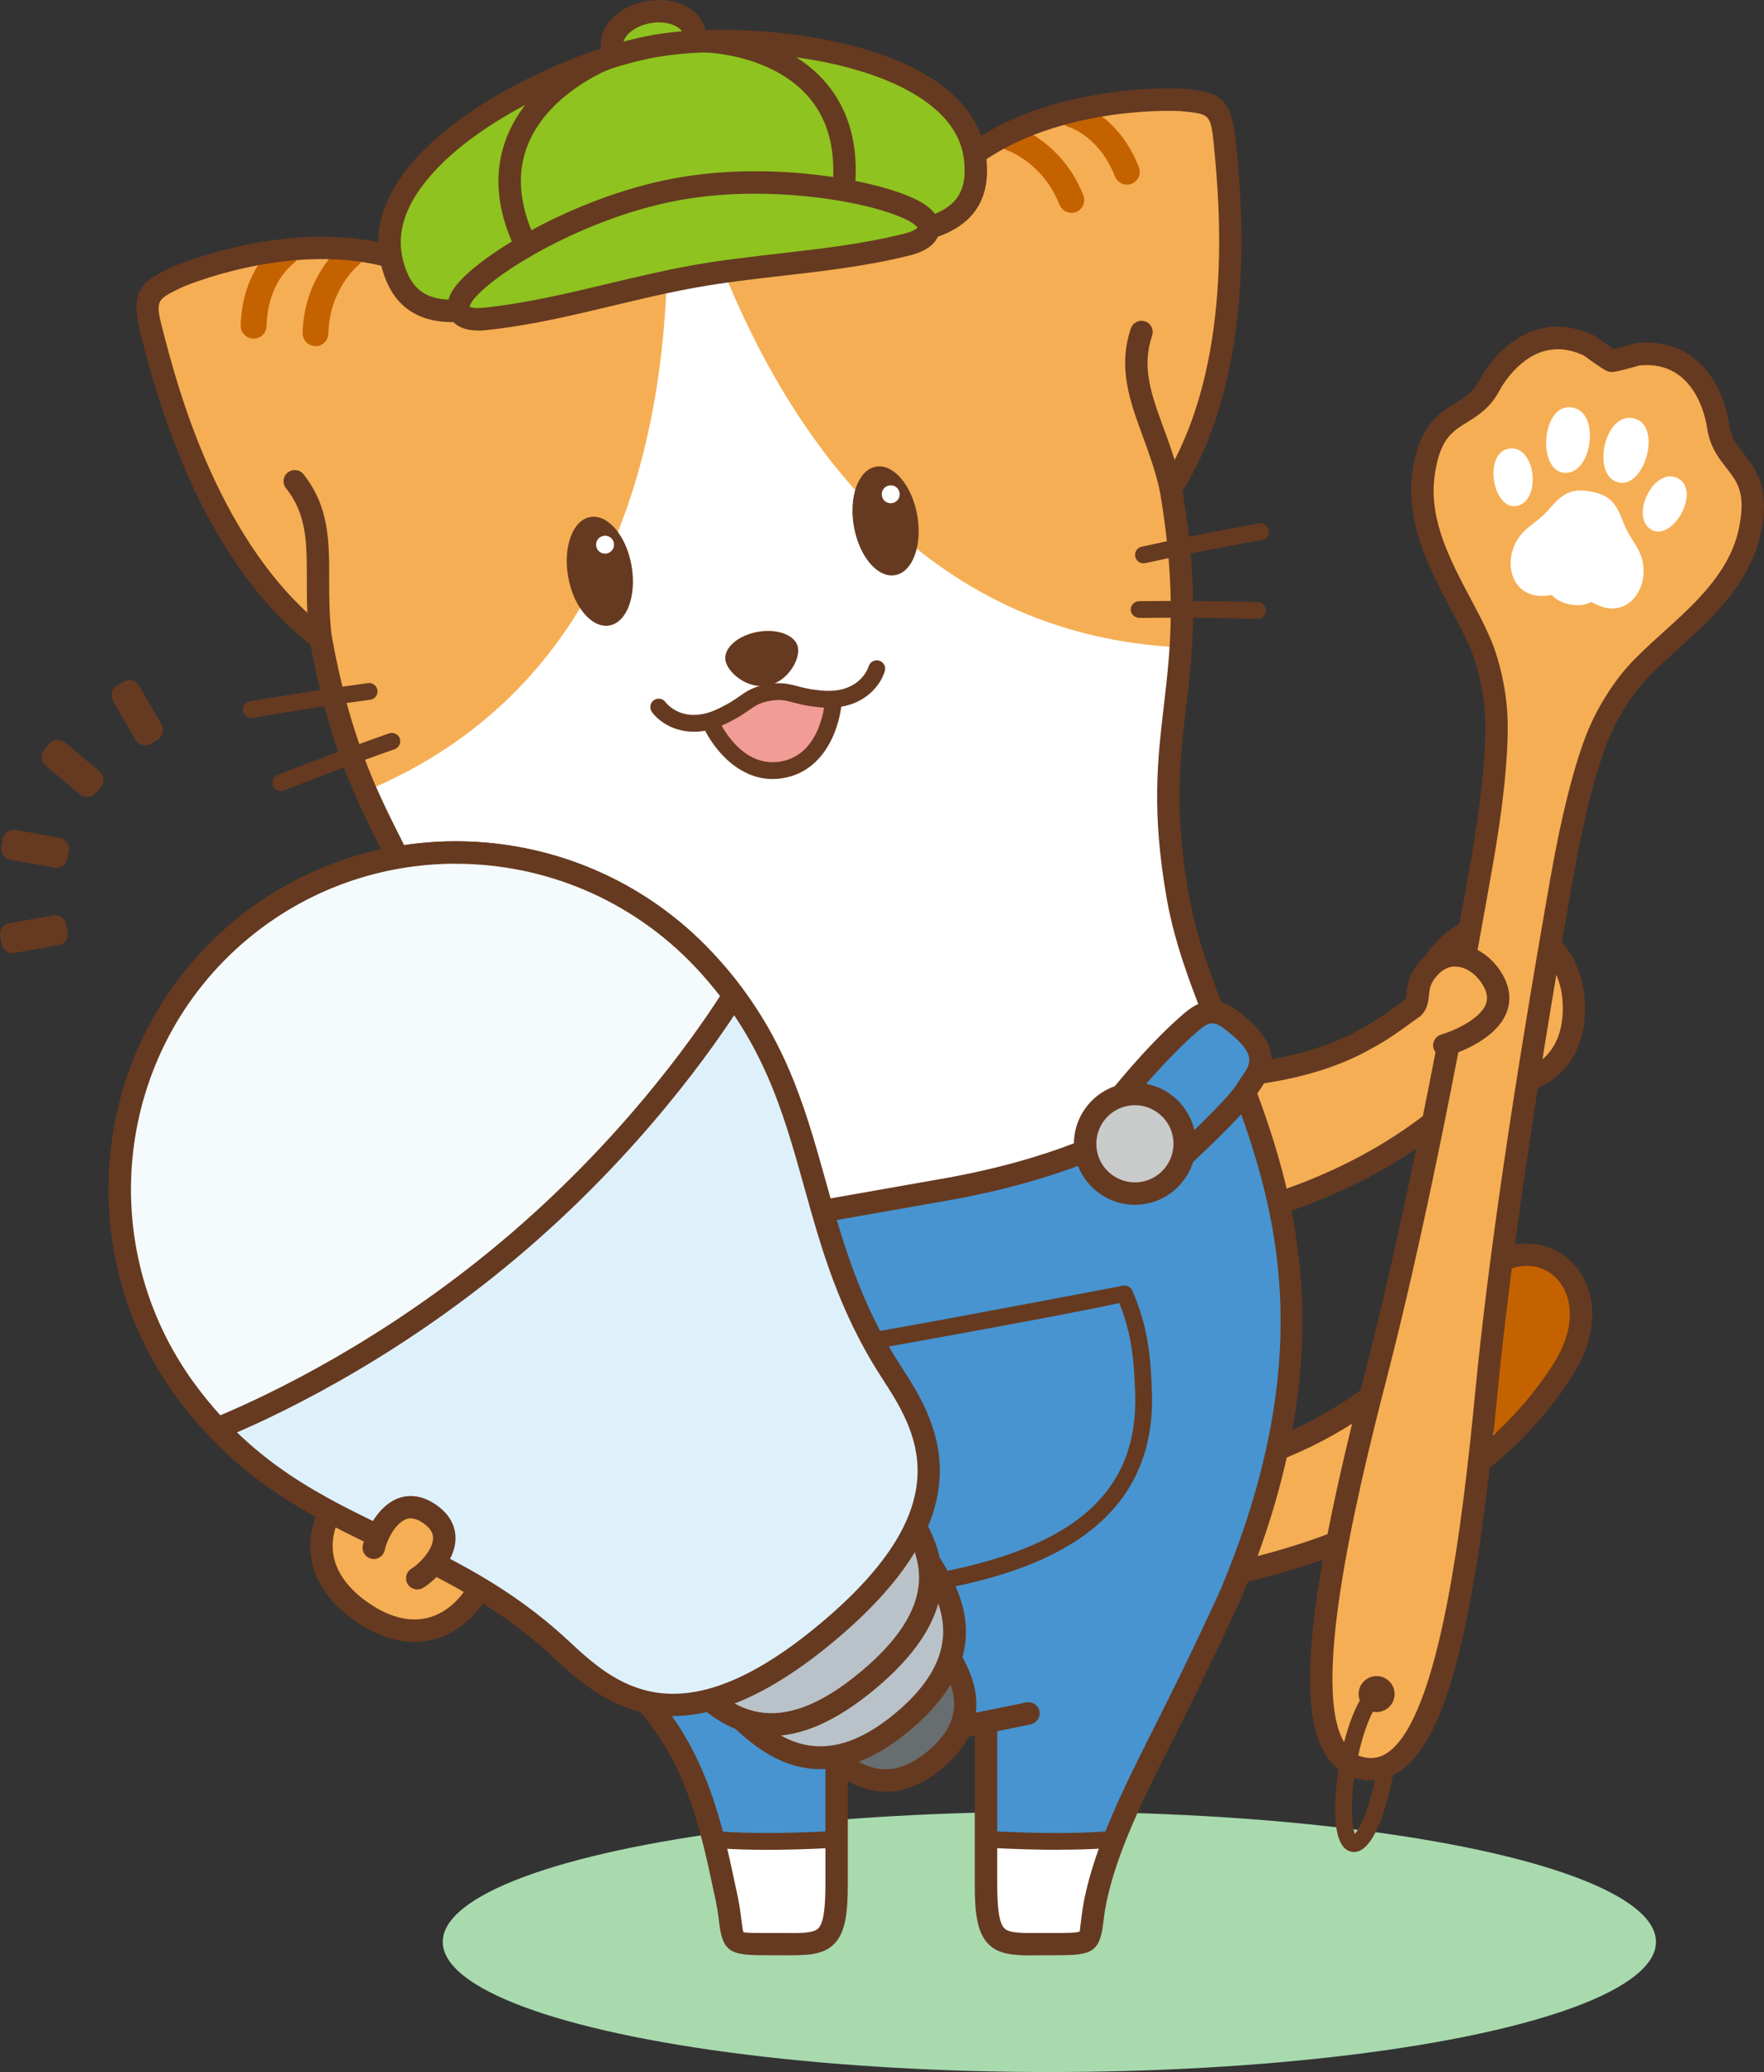 <?xml version="1.0" encoding="UTF-8"?><svg id="_レイヤー_2" xmlns="http://www.w3.org/2000/svg" xmlns:xlink="http://www.w3.org/1999/xlink" viewBox="0 0 263.87 310"><rect x="0" y="0" width="263.87" height="310" fill="#333333" stroke="none"/><defs><style>.cls-1{fill:#f6ae54;}.cls-1,.cls-2,.cls-3,.cls-4,.cls-5,.cls-6,.cls-7,.cls-8,.cls-9,.cls-10,.cls-11,.cls-12,.cls-13,.cls-14{stroke-width:0px;}.cls-2{fill:#8fc31f;}.cls-3{fill:#4794d1;}.cls-15{clip-path:url(#clippath-2);}.cls-4{fill:#f5fafd;}.cls-5{fill:none;}.cls-6{fill:#c56200;}.cls-16{clip-path:url(#clippath-1);}.cls-7{fill:#f29c97;}.cls-8{fill:#a8daae;}.cls-9{fill:#def1fb;}.cls-17{clip-path:url(#clippath);}.cls-10{fill:#663a20;}.cls-11{fill:#686d70;}.cls-12{fill:#fff;}.cls-13{fill:#c9caca;}.cls-14{fill:#b9c2c8;}</style><clipPath id="clippath"><path class="cls-5" d="M175.53,220.65s27.4-1.76,42.9-26.19c8.93-14.18,24.16-3.68,15.5,10.24-8.67,13.92-27.2,28.2-60.62,32.66-2.63-10.51,2.23-16.71,2.23-16.71Z"/></clipPath><clipPath id="clippath-1"><path class="cls-5" d="M184.14,238.42c22.47-53.75-3.31-77.86-7.96-104.2-4.64-26.34,4.07-31.05-1.05-61.08,10.73-16.75,9.22-39.77,8.14-51.15-.71-7.42-2.04-6.43-8.21-7.23,0,0-15.77-.68-28.33,7.57-7.1,4.66-19.31-5.58-46.25-.83-26.94,4.75-34.91,18.56-43.18,16.6-14.63-3.46-29.21,2.57-29.21,2.57-5.53,2.86-7.12,2.39-5.25,9.6,2.88,11.07,9.34,33.21,25.15,45.28,5.46,29.96,15.26,31.41,19.91,57.75,4.64,26.34-11.33,57.82,28.16,100.64l88.09-15.53Z"/></clipPath><clipPath id="clippath-2"><path class="cls-5" d="M123.84,244.13c21.92-18.39,14.98-30.4,9.41-38.99-14.16-21.86-9.5-42.01-28.08-61.66-18.17-19.22-48.42-21.73-69.31-4.2-20.89,17.53-23.68,47.76-7.9,68.99,16.12,21.7,36.78,20.62,55.85,38.36,7.5,6.98,18.12,15.89,40.03-2.5h0Z"/></clipPath></defs><g id="_layout01"><ellipse class="cls-8" cx="156.97" cy="290.53" rx="90.74" ry="19.47"/><path class="cls-12" d="M174.26,258.96c-5.07,10.03-8.77,17.72-10.36,25.22-1.37,6.69.68,6.69-6.84,6.69s-9.57.74-9.57-8.91v-24.31s-4.67.95-10.37,1.77c-8.19,1.18-11.97,1.54-11.97,1.54v21.01c0,9.66-2.05,8.91-9.57,8.91s-5.47,0-6.84-6.69c-2.05-9.66-4.19-21.21-12.67-30.23-39.5-42.82-23.52-74.3-28.16-100.64-4.64-26.34-14.45-27.79-19.91-57.75-15.81-12.07-22.27-34.22-25.15-45.28-1.69-6.5-.57-6.76,3.71-8.84.47-.23,16.12-6.8,30.75-3.34,8.27,1.95,16.24-11.85,43.18-16.6,26.94-4.75,39.15,5.5,46.25.83,12.56-8.25,29.49-7.44,30.01-7.38,4.76.49,5.9.34,6.54,7.04,1.08,11.39,2.58,34.4-8.14,51.15,5.12,30.02-3.6,34.74,1.05,61.08,4.64,26.34,30.42,50.45,7.96,104.2,0,0-3.77,8.44-9.88,20.54Z"/><path class="cls-1" d="M175.53,220.65s27.4-1.76,42.9-26.19c8.93-14.18,24.16-3.68,15.5,10.24-8.67,13.92-27.2,28.2-60.62,32.66-2.63-10.51,2.23-16.71,2.23-16.71Z"/><g class="cls-17"><path class="cls-6" d="M226.79,218.98c-1.11-17.83-18.39-20.61-18.39-20.61l6.69-22.84,25.07.56,15.04,30.09-28.41,12.81Z"/><path class="cls-6" d="M226.79,221.49c-.45,0-.9-.12-1.3-.36-.71-.43-1.16-1.17-1.21-2-.97-15.55-15.66-18.19-16.28-18.29-.71-.12-1.34-.54-1.72-1.15-.38-.61-.49-1.35-.29-2.04l6.69-22.84c.32-1.09,1.32-1.8,2.47-1.81l25.07.56c.93.02,1.78.56,2.19,1.39l15.04,30.09c.31.61.35,1.32.12,1.97-.23.64-.71,1.17-1.33,1.45l-28.41,12.81c-.33.15-.68.22-1.03.22ZM211.54,196.6c4.92,1.59,14.97,6.3,17.32,18.69l22.93-10.34-13.2-26.39-21.63-.48-5.42,18.52Z"/><path class="cls-6" d="M215.09,229.85s-.05,0-.08,0c-1.39-.04-2.48-1.21-2.43-2.59.48-14.93-12.42-17.4-12.97-17.5-1.37-.24-2.28-1.55-2.03-2.92.24-1.37,1.55-2.27,2.92-2.03,6.14,1.1,17.61,7.23,17.11,22.61-.04,1.36-1.16,2.43-2.51,2.43Z"/></g><path class="cls-10" d="M173.3,239.04c-.76,0-1.44-.52-1.62-1.27-2.79-11.17,2.32-17.87,2.53-18.15.29-.37.73-.61,1.21-.64.27-.02,26.76-2.03,41.59-25.41,5.08-8.06,12.07-8.81,16.43-6.08,4.71,2.95,6.88,10.12,1.91,18.11-6.39,10.26-22.92,28.24-61.83,33.43-.08,0-.15.01-.22.01ZM176.48,222.25c-.95,1.55-3.21,6.18-1.87,13.24,36.45-5.26,51.91-22.05,57.9-31.67,3.82-6.13,2.46-11.43-.84-13.5-3.09-1.93-7.94-1.13-11.81,5.04-14.43,22.75-38.51,26.38-43.37,26.89Z"/><path class="cls-1" d="M220.73,161.72c6.79,1.79,14.94-1.18,14.72-11.26-.28-12.55-14.88-17.24-21.78-5.06-4.78,8.44.5,14.6,7.06,16.32Z"/><path class="cls-10" d="M224.47,163.89c-1.37,0-2.77-.18-4.17-.55h0c-4.34-1.14-7.82-3.93-9.32-7.47-1.01-2.39-1.62-6.29,1.22-11.3,4.16-7.35,10.53-8.74,15.09-7.59,5.73,1.44,9.68,6.84,9.82,13.43.13,5.92-2.37,9.15-4.49,10.82-2.2,1.74-5.09,2.65-8.17,2.65ZM224.42,139.99c-3.07,0-6.68,1.62-9.3,6.24-1.71,3.03-2.08,5.91-1.05,8.35,1.09,2.58,3.74,4.65,7.08,5.53h0c3.53.93,7.04.37,9.41-1.49,2.18-1.72,3.29-4.53,3.21-8.12-.11-5.14-2.97-9.17-7.29-10.26-.64-.16-1.34-.25-2.06-.25Z"/><path class="cls-1" d="M180.13,161.04s13.75.42,24.37-5.71c6.38-3.36,12.12-10.21,14.35-6.35,2.23,3.86,5.29,9.17,5.29,9.17,0,0-9.61,14.55-34.11,22.27-6.11-6.12-9.9-19.37-9.9-19.37Z"/><path class="cls-10" d="M190.03,182.09c-.44,0-.87-.17-1.19-.49-6.34-6.35-10.16-19.54-10.32-20.1-.15-.52-.04-1.07.29-1.49.33-.42.85-.65,1.37-.65.13.01,13.42.33,23.48-5.48,2.04-1.07,3.96-2.47,5.81-3.83,3.31-2.42,5.92-4.34,8.34-3.81.72.15,1.74.61,2.49,1.9l5.29,9.17c.32.55.3,1.23-.05,1.76-.41.62-10.22,15.14-35,22.94-.17.05-.33.08-.5.08ZM182.42,162.69c1.25,3.69,4.15,11.33,8.11,15.8,19.68-6.45,29.24-17.4,31.62-20.46l-4.75-8.22c-.07-.12-.18-.28-.28-.3-.96-.19-3.68,1.79-5.67,3.24-1.86,1.36-3.97,2.9-6.17,4.05-8.33,4.81-18.38,5.72-22.86,5.88Z"/><path class="cls-1" d="M257.03,63.79c-.81-5.43-4.41-11.61-12.09-10.77-3.53,1.02-3.84.96-3.84.96,0,0-.31-.06-3.28-2.22-6.94-3.41-12.43,1.16-15.05,5.99-3.03,5.59-8.57,2.98-9.88,13.69-1.01,9.6,5.83,18.06,8.77,25.35.68,1.68,2.16,6.23,2.21,11.59.04,4.16-.44,10.73-2.23,20.94-4.12,23.34-9.72,52.94-15.83,76.53-9.34,36.1-11.6,57.03-1.85,58.75,9.75,1.72,14.79-18.73,18.36-55.84,2.33-24.25,7.19-53.98,11.3-77.32,1.8-10.21,3.6-16.54,5.06-20.44,1.88-5.02,4.83-8.79,6.04-10.14,5.26-5.85,14.58-11.46,16.91-20.82,2.43-10.51-3.66-9.95-4.6-16.24Z"/><path class="cls-10" d="M205.08,266.37c-.47,0-.94-.04-1.42-.13-2.23-.39-4.01-1.6-5.29-3.58-4.5-7-2.77-24.12,5.8-57.24,4.91-18.99,10.08-43.98,15.8-76.4,1.51-8.58,2.26-15.52,2.21-20.64-.05-5.65-1.75-10.14-2.09-10.98-.79-1.96-1.89-4.04-3.06-6.24-3.1-5.85-6.61-12.49-5.83-19.91.91-7.47,3.88-9.31,6.49-10.93,1.42-.88,2.64-1.64,3.58-3.38,3-5.53,9.32-10.6,17.26-6.69.09.04.17.09.25.15,1.45,1.05,2.22,1.57,2.61,1.82.45-.1,1.35-.33,3.07-.82.09-.03.19-.05.28-.06,8.82-.95,13,5.97,13.93,12.19.29,1.95,1.18,3.08,2.21,4.4,1.9,2.42,4.06,5.17,2.37,12.47-1.81,7.27-7.38,12.3-12.29,16.74-1.85,1.67-3.59,3.25-5.01,4.82-.61.68-3.74,4.32-5.72,9.61-1.79,4.79-3.47,11.57-4.98,20.15-5.72,32.42-9.41,57.68-11.29,77.19-3.27,34.06-7.5,50.74-14.12,55.77-1.47,1.12-3.07,1.68-4.77,1.68ZM233.04,52.25c-5.08,0-8.14,5.06-8.81,6.3-1.36,2.51-3.17,3.63-4.76,4.62-2.36,1.46-4.22,2.62-4.93,8.47-.67,6.38,2.44,12.27,5.46,17.96,1.21,2.28,2.35,4.43,3.2,6.56.38.94,2.27,5.95,2.33,12.2.05,5.32-.71,12.47-2.26,21.25-5.73,32.5-10.92,57.58-15.85,76.66-5.09,19.67-11.28,46.74-6.23,54.59.77,1.2,1.74,1.86,3.05,2.09,1.32.23,2.45-.06,3.58-.92,7.43-5.65,10.87-33.2,12.82-53.43,1.89-19.61,5.59-44.94,11.32-77.45,1.55-8.78,3.28-15.76,5.14-20.74,2.19-5.85,5.69-9.92,6.36-10.67,1.53-1.7,3.34-3.34,5.25-5.07,4.78-4.32,9.72-8.79,11.28-15.04,1.32-5.71-.03-7.44-1.74-9.62-1.16-1.47-2.47-3.14-2.89-5.97h0c-.25-1.71-1.94-10.16-10.11-9.37-3.77,1.08-4.1,1.02-4.46.96-.35-.06-.69-.12-3.86-2.43-1.41-.67-2.71-.95-3.9-.95Z"/><path class="cls-10" d="M202.54,277.08c-.11,0-.23,0-.35-.03-3.91-.69-2.06-11.82-1.84-13.09.54-3.07,1.36-5.93,2.3-8.03.44-.99,1.79-4.04,3.91-3.64.68.12,1.14.77,1.02,1.46-.11.62-.67,1.03-1.28,1.04-.72.48-2.43,3.73-3.47,9.61-.95,5.37-.61,8.86-.16,9.97.8-.88,2.31-4.05,3.26-9.42.12-.69.77-1.14,1.46-1.02.68.12,1.14.77,1.02,1.45-.22,1.23-2.17,11.7-5.86,11.7Z"/><path class="cls-10" d="M208.57,253.92c-.26,1.46-1.66,2.44-3.12,2.18-1.46-.26-2.44-1.66-2.18-3.12.26-1.47,1.66-2.44,3.12-2.18,1.46.26,2.44,1.66,2.18,3.12Z"/><path class="cls-12" d="M235.04,60.94c-4.46-.51-5.15,9.51-1,9.81,4.15.29,5.47-9.29,1-9.81Z"/><path class="cls-12" d="M225.76,67.12c-3.98.55-2.48,9.36,1.19,8.56,3.67-.8,2.79-9.12-1.19-8.56Z"/><path class="cls-12" d="M244.4,62.59c4.37,1.04,1.59,10.7-2.41,9.56-4-1.14-1.96-10.6,2.41-9.56Z"/><path class="cls-12" d="M251,71.57c3.55,1.88-.88,9.64-4.05,7.64-3.18-2,.5-9.52,4.05-7.64Z"/><path class="cls-12" d="M244.8,81.75c-.72-1.15-1.5-2.31-2-3.66-1.02-2.75-1.96-4.04-4.89-4.56-2.93-.52-4.25.38-6.15,2.61-.93,1.09-2.06,1.92-3.13,2.76-3.96,3.1-3.41,9.4,1.05,10.18.84.15,1.66.06,2.47-.06.53.66,1.54,1.21,2.78,1.43,1.24.22,2.38.04,3.1-.39.73.38,1.46.75,2.3.9,4.46.8,7.13-4.94,4.47-9.21Z"/><path class="cls-1" d="M211.46,150.67c1.17-1.32-.11-3.16,2.23-5.79,2.92-3.3,7.01-2.05,9.22,1.11,4.91,7.03-6.86,10.4-6.86,10.4"/><path class="cls-10" d="M216.05,158.06c-.73,0-1.4-.48-1.61-1.21-.26-.89.26-1.82,1.15-2.07,1.47-.42,5.84-2.18,6.7-4.62.34-.96.09-2.01-.75-3.21-.97-1.39-2.34-2.26-3.67-2.33-1.08-.1-2.06.4-2.93,1.37-1.01,1.14-1.1,1.97-1.19,2.93-.09.85-.2,1.92-1.04,2.87-.61.7-1.67.76-2.37.14-.69-.61-.76-1.67-.14-2.36.11-.13.15-.4.21-.98.12-1.14.29-2.86,2.02-4.81,1.53-1.73,3.54-2.6,5.63-2.5,2.34.14,4.67,1.54,6.22,3.76,1.85,2.65,1.65,4.86,1.16,6.25-1.6,4.5-8.19,6.5-8.93,6.71-.15.04-.31.06-.46.06Z"/><path class="cls-12" d="M184.14,238.42c22.47-53.75-3.31-77.86-7.96-104.2-4.64-26.34,4.07-31.05-1.05-61.08,10.73-16.75,9.22-39.77,8.14-51.15-.71-7.42-2.04-6.43-8.21-7.23,0,0-15.77-.68-28.33,7.57-7.1,4.66-19.31-5.58-46.25-.83-26.94,4.75-34.91,18.56-43.18,16.6-14.63-3.46-29.21,2.57-29.21,2.57-5.53,2.86-7.12,2.39-5.25,9.6,2.88,11.07,9.34,33.21,25.15,45.28,5.46,29.96,15.26,31.41,19.91,57.75,4.64,26.34-11.33,57.82,28.16,100.64"/><path class="cls-3" d="M184.01,157.7c-.85,1.21-10.94,14.67-42.6,20.26-13.12,2.31-12.74,2.25-25.86,4.56-31.67,5.58-45.76-3.62-46.96-4.47-.64,21.1-.4,45.67,27.48,75.89,5.95,6.33,8.78,13.91,10.65,21.2h18.44v-14.21s3.78-.36,11.97-1.54c5.7-.82,10.37-1.77,10.37-1.77v17.53h19.21c1.91-4.86,4.48-10.1,7.56-16.2,6.11-12.1,9.88-20.54,9.88-20.54,15.86-37.93,7.68-61.1-.14-80.72Z"/><g class="cls-16"><path class="cls-1" d="M94.7-6.48s30.97,114.42-59.01,130.29C20.77,39.24,15.19,7.54,15.19,7.54c0,0,82.54-17.91,79.51-14.02Z"/><path class="cls-1" d="M96.36-6.77s10.03,118.11,100.01,102.25c-14.91-84.57-20.5-116.27-20.5-116.27,0,0-83.69,11.4-79.51,14.02Z"/></g><path class="cls-6" d="M37.94,50.66h-.05c-1.06-.02-1.91-.91-1.88-1.97.19-8.44,5.35-12.19,5.57-12.35.87-.62,2.07-.41,2.69.46.61.86.41,2.06-.44,2.68-.18.14-3.81,2.9-3.95,9.3-.02,1.05-.88,1.88-1.93,1.88Z"/><path class="cls-6" d="M47.19,51.78h-.04c-1.06-.02-1.91-.91-1.88-1.97.19-8.36,5.63-12.91,5.86-13.09.82-.67,2.04-.55,2.71.27.67.82.55,2.03-.27,2.71-.2.17-4.3,3.69-4.45,10.21-.02,1.05-.88,1.88-1.93,1.88Z"/><path class="cls-6" d="M168.58,27.63c-.77,0-1.5-.47-1.8-1.23-2.34-5.99-6.71-7.34-6.9-7.39-1.01-.3-1.61-1.36-1.32-2.38.29-1.02,1.33-1.61,2.35-1.33.26.07,6.38,1.83,9.45,9.7.39.99-.1,2.11-1.09,2.5-.23.09-.47.13-.7.13Z"/><path class="cls-6" d="M160.27,31.84c-.77,0-1.5-.47-1.8-1.23-2.4-6.16-7.61-8.05-7.67-8.06-1-.35-1.53-1.45-1.18-2.45.35-1,1.45-1.54,2.45-1.18.28.1,6.94,2.51,9.98,10.3.39.99-.1,2.11-1.09,2.5-.23.09-.47.13-.7.13Z"/><path class="cls-10" d="M47.99,97.23c-.83,0-1.55-.61-1.66-1.46-.44-3.33-.43-6.42-.43-9.14,0-5.39.01-9.66-3.12-13.59-.58-.72-.46-1.78.27-2.35.72-.58,1.78-.46,2.35.27,3.86,4.85,3.85,10.11,3.84,15.68,0,2.75,0,5.59.4,8.7.12.92-.53,1.76-1.44,1.88-.07,0-.15.01-.22.01Z"/><path class="cls-10" d="M175.14,74.81c-.77,0-1.46-.53-1.63-1.31-.68-3.07-1.66-5.73-2.6-8.31-1.91-5.23-3.72-10.17-1.75-16.05.29-.88,1.24-1.35,2.12-1.06.88.29,1.35,1.24,1.06,2.12-1.6,4.77-.13,8.77,1.72,13.84.93,2.56,1.99,5.46,2.72,8.74.2.9-.37,1.8-1.27,2-.12.03-.25.04-.37.04Z"/><path class="cls-10" d="M96.33,185.99c-19.65,0-28.39-6.32-28.85-6.66-.74-.55-.89-1.6-.34-2.34.55-.74,1.6-.9,2.34-.34.13.09,13.86,9.85,45.77,4.23l25.86-4.56c31.9-5.63,41.47-19.49,41.56-19.63.51-.77,1.55-.98,2.32-.47.77.51.98,1.54.48,2.31-.4.62-10.28,15.18-43.78,21.09l-25.86,4.56c-7.42,1.31-13.91,1.82-19.5,1.82Z"/><path class="cls-3" d="M168.23,193.6s-24.73,4.73-35.81,6.68c-7.46,1.32-35.94,5.97-35.94,5.97-.34,5.86.82,9.96,2.33,14.66,5.6,17.41,21.55,19.2,40.05,15.94,18.51-3.26,32.87-10.4,32.19-28.67-.19-4.94-.5-9.18-2.82-14.58Z"/><path class="cls-10" d="M125.32,239.46c-11.53,0-23.04-3.68-27.71-18.17-1.57-4.87-2.74-9.07-2.39-15.12.03-.59.47-1.07,1.05-1.17.25-.04,28.47-4.66,35.92-5.97,10.98-1.94,35.6-6.64,35.79-6.67.57-.12,1.16.19,1.4.73,2.4,5.56,2.73,9.92,2.93,15.03.81,21.46-18.58,27.38-33.23,29.96-4.27.75-9.02,1.38-13.76,1.38ZM97.69,207.32c-.14,5.09.92,8.87,2.32,13.2,4.61,14.33,16.53,18.99,38.64,15.09,22.11-3.9,31.72-12.35,31.15-27.39-.17-4.58-.46-8.5-2.37-13.27-7.15,1.62-34.48,6.51-34.8,6.56-3.47.61-29.04,4.87-34.95,5.81Z"/><path class="cls-10" d="M94.47,84.63c.79,4.49-.7,8.49-3.31,8.95-2.63.46-5.38-2.79-6.17-7.28-.79-4.48.68-8.49,3.31-8.95,2.61-.46,5.38,2.79,6.17,7.28Z"/><path class="cls-12" d="M91.83,81.26c.13.73-.35,1.42-1.09,1.55-.73.13-1.43-.35-1.55-1.09-.13-.72.35-1.42,1.09-1.55.74-.13,1.43.36,1.55,1.09Z"/><path class="cls-10" d="M137.21,77.1c.79,4.49-.7,8.49-3.31,8.95-2.63.46-5.38-2.79-6.17-7.28-.79-4.48.68-8.49,3.31-8.95,2.61-.46,5.38,2.79,6.17,7.28Z"/><path class="cls-12" d="M134.56,73.72c.13.73-.35,1.42-1.09,1.55-.73.13-1.43-.35-1.55-1.09-.13-.72.35-1.42,1.09-1.55.74-.13,1.43.36,1.55,1.09Z"/><path class="cls-12" d="M37.57,106.17s8.3-1.46,17.65-2.72"/><path class="cls-10" d="M37.57,107.42c-.6,0-1.13-.43-1.24-1.04-.12-.68.34-1.34,1.02-1.45.08-.01,8.43-1.48,17.7-2.73.69-.1,1.32.39,1.41,1.08.09.69-.39,1.32-1.08,1.41-9.21,1.24-17.51,2.7-17.6,2.71-.07.01-.15.02-.22.02Z"/><path class="cls-12" d="M42.02,117.1s7.75-3.09,16.6-6.19"/><path class="cls-10" d="M42.02,118.35c-.5,0-.97-.3-1.17-.79-.26-.64.06-1.38.7-1.63.08-.03,7.87-3.13,16.65-6.21.66-.22,1.37.12,1.6.77.23.65-.11,1.37-.77,1.6-8.72,3.06-16.48,6.14-16.55,6.17-.15.06-.31.09-.46.09Z"/><path class="cls-12" d="M188.56,79.54s-8.3,1.46-17.52,3.48"/><path class="cls-10" d="M171.05,84.28c-.58,0-1.1-.4-1.23-.99-.15-.68.28-1.35.96-1.5,9.13-2,17.48-3.47,17.56-3.49.69-.12,1.34.34,1.46,1.02.12.68-.34,1.34-1.02,1.46-.08.01-8.39,1.48-17.46,3.47-.09.02-.18.03-.27.03Z"/><path class="cls-12" d="M188.12,91.34s-8.34-.25-17.72-.14"/><path class="cls-10" d="M188.12,92.59s-.03,0-.04,0c-.08,0-8.42-.25-17.67-.14-.68-.04-1.26-.55-1.27-1.24,0-.69.55-1.26,1.24-1.27,9.3-.11,17.69.14,17.77.14.69.02,1.24.6,1.22,1.29-.02.68-.58,1.22-1.25,1.22Z"/><path class="cls-7" d="M124.67,104.65s-.44,9.24-7.67,10.52c-7.23,1.27-10.8-7.26-10.8-7.26v-.06c.72-.21,1.5-.53,2.33-.98,3.1-1.5,3.44-2.75,6.43-3.28,2.99-.53,3.74.53,7.16.89.94.13,1.78.16,2.54.11v.06Z"/><path class="cls-10" d="M119.37,96.9c.32,1.84-1.6,5.15-4.59,5.68-3,.53-5.93-1.93-6.26-3.77-.32-1.84,1.84-3.75,4.84-4.28,3-.53,5.69.53,6.01,2.37Z"/><path class="cls-10" d="M103.77,109.47c-3.15,0-5.34-1.67-6.26-2.96-.4-.56-.28-1.35.29-1.75.56-.4,1.35-.27,1.75.29.11.15,2.84,3.7,8.39.73,1.18-.57,1.89-1.07,2.58-1.55,1.1-.77,2.14-1.49,4.22-1.86,2.08-.36,3.31-.04,4.6.3.82.22,1.66.44,2.91.57,6.28.9,7.64-3.37,7.69-3.55.2-.66.89-1.04,1.56-.85.66.19,1.05.88.86,1.54-.64,2.28-3.63,6.33-10.41,5.36-1.4-.14-2.43-.42-3.25-.63-1.19-.32-1.98-.53-3.51-.26-1.54.27-2.21.74-3.22,1.44-.7.49-1.57,1.1-2.88,1.73-1.98,1.06-3.76,1.46-5.31,1.46Z"/><path class="cls-10" d="M115.58,116.55c-5.58,0-9.29-5.17-10.54-8.16-.27-.64.03-1.37.67-1.64.64-.27,1.37.03,1.65.67.13.31,3.3,7.57,9.43,6.51,6.14-1.08,6.62-9.01,6.63-9.34.04-.69.6-1.24,1.32-1.19.69.03,1.23.62,1.19,1.31-.17,3.54-2.21,10.55-8.71,11.69-.56.1-1.11.15-1.64.15Z"/><path class="cls-12" d="M106.71,275.16s5.45.74,18.44,0"/><path class="cls-10" d="M114.57,276.75c-5.41,0-7.87-.32-8.03-.34-.69-.09-1.17-.73-1.07-1.41.09-.69.73-1.18,1.41-1.08.05,0,5.53.71,18.19,0,.69-.07,1.29.49,1.33,1.18.04.69-.49,1.29-1.18,1.33-4.37.25-7.9.33-10.65.33Z"/><path class="cls-10" d="M154.39,292.55c-2.86,0-5-.16-6.51-1.67-1.72-1.71-2.07-4.69-2.07-8.94v-22.29c-1.92.36-5.01.91-8.45,1.4-5.29.76-8.74,1.18-10.54,1.38v19.5c0,4.25-.35,7.23-2.07,8.94-1.72,1.7-4.23,1.68-7.69,1.66h-1.49c-5.83,0-7.4,0-7.97-4.72-.1-.87-.23-1.94-.51-3.31l-.27-1.26c-1.97-9.31-4.19-19.87-11.99-28.15-29.38-31.86-28.54-58.23-27.86-79.43.25-7.81.49-15.18-.73-22.07-2.21-12.56-5.6-19.3-9.19-26.44-3.82-7.6-7.76-15.45-10.6-30.67-16.76-13.19-23.13-37.69-25.24-45.8-1.82-7-.48-8.31,4.15-10.54l.46-.22c.15-.07,16.46-7.1,31.87-3.46,2.94.69,6.16-1.25,11.02-4.2,6.75-4.09,16-9.7,31.48-12.43,15.48-2.73,26.09-.63,33.83.91,5.58,1.11,9.26,1.84,11.79.17,13.23-8.69,30.93-7.66,31.1-7.65l.53.05c5.11.52,6.82,1.29,7.5,8.49.79,8.34,3.18,33.53-8.05,51.67,2.54,15.27,1.52,24,.53,32.45-.93,7.93-1.8,15.43.41,27.99,1.21,6.89,3.96,13.74,6.86,20.99,7.88,19.68,17.7,44.18.99,84.15-.05.12-3.87,8.65-9.93,20.65h0c-5,9.9-8.66,17.47-10.22,24.81-.28,1.35-.41,2.43-.51,3.3-.57,4.72-2.14,4.72-7.97,4.72h-1.49c-.41,0-.8.01-1.18.01ZM147.49,255.96c.38,0,.76.13,1.06.38.39.32.62.8.62,1.3v24.31c0,3.8.33,5.82,1.08,6.56.73.72,2.65.71,5.31.69h1.51c2.17,0,4.05,0,4.45-.23,0-.1.1-.87.18-1.55.11-.88.25-2.08.56-3.58,1.65-7.75,5.39-15.52,10.51-25.64,6.02-11.92,9.81-20.38,9.85-20.47,16.16-38.67,7.03-61.46-1.03-81.57-2.97-7.42-5.78-14.42-7.05-21.65-2.3-13.04-1.4-20.77-.44-28.96.97-8.33,1.98-16.94-.61-32.13-.07-.41.02-.83.24-1.18,11.01-17.2,8.66-41.96,7.89-50.09-.48-5.07-.63-5.08-4.5-5.47l-.54-.06c-.14-.01-16.66-.93-28.91,7.12-3.68,2.41-8.13,1.53-14.28.31-7.49-1.48-17.74-3.52-32.6-.9-14.86,2.62-23.8,8.04-30.33,11.99-5.37,3.25-9.24,5.61-13.53,4.59-14.28-3.38-29.5,3.16-29.65,3.22l-.45.22c-3.64,1.76-3.59,1.94-2.36,6.69,2.06,7.91,8.32,31.98,24.54,44.37.33.25.56.62.63,1.03,2.76,15.16,6.65,22.91,10.42,30.4,3.7,7.36,7.19,14.32,9.49,27.36,1.28,7.23,1.03,14.77.78,22.76-.69,21.66-1.48,46.2,26.96,77.04,8.43,8.96,10.86,20.49,12.81,29.75l.27,1.27c.31,1.51.45,2.71.56,3.59.08.68.18,1.45.28,1.65.31.12,2.18.12,4.36.12h1.51c2.66.03,4.58.04,5.31-.68.75-.74,1.08-2.76,1.08-6.56v-21.01c0-.86.66-1.59,1.52-1.67.04,0,3.85-.37,11.89-1.53,5.58-.8,10.23-1.75,10.27-1.75.11-.02.22-.03.33-.03ZM174.26,258.96h.02-.02Z"/><path class="cls-12" d="M166.54,275.16s-6.07.74-19.05,0"/><path class="cls-10" d="M158.23,276.75c-2.85,0-6.44-.08-10.82-.33-.69-.04-1.22-.63-1.18-1.33.04-.69.62-1.21,1.33-1.18,12.68.73,18.77.02,18.83,0,.68-.08,1.31.41,1.4,1.09.08.69-.4,1.32-1.09,1.4-.17.02-2.89.34-8.46.34Z"/><path class="cls-12" d="M125.15,260.94s-2.25.29-5.12.61"/><path class="cls-10" d="M120.02,263.22c-.84,0-1.57-.63-1.66-1.49-.1-.92.56-1.75,1.48-1.85,2.85-.31,5.08-.6,5.09-.6.91-.1,1.76.53,1.88,1.45.12.92-.53,1.76-1.45,1.88,0,0-2.26.29-5.15.61-.06,0-.12,0-.19,0Z"/><path class="cls-10" d="M147.49,259.31c-.78,0-1.48-.55-1.64-1.35-.18-.91.41-1.79,1.32-1.97,3.68-.73,6.32-1.29,6.32-1.29.91-.19,1.8.39,1.99,1.29.19.9-.39,1.79-1.29,1.99,0,0-2.66.56-6.37,1.3-.11.02-.22.03-.33.03Z"/><path class="cls-3" d="M87.11,179.04s-7.52-4.73-14.43-7.38c-1.64-.63-3.92-1.45-5.8,1.38-5.24,7.9-.88,9.09,1.07,10.76,2.52,2.15,14.03,6.84,14.03,6.84l5.13-11.59Z"/><path class="cls-10" d="M81.97,192.31c-.21,0-.42-.04-.63-.12-1.2-.49-11.84-4.86-14.49-7.12-.23-.2-.5-.39-.79-.58-3.12-2.19-5.35-5.2-.59-12.37,2.66-3.99,6.26-2.6,7.8-2.01,6.99,2.68,14.41,7.33,14.73,7.53.7.44.98,1.34.64,2.1l-5.13,11.59c-.28.62-.89,1-1.53,1ZM70.12,172.72c-.7,0-1.26.34-1.86,1.24-3.61,5.44-2.14,6.47-.28,7.77.38.26.74.52,1.04.78,1.5,1.28,7.67,4.09,12.07,5.94l3.88-8.75c-2.39-1.43-7.85-4.55-12.9-6.48-.79-.3-1.42-.5-1.95-.5Z"/><path class="cls-13" d="M93.89,184.5c.71,4.05-1.99,7.91-6.04,8.63s-7.91-1.99-8.63-6.04c-.71-4.05,1.99-7.91,6.04-8.63,4.05-.71,7.91,1.99,8.63,6.04Z"/><path class="cls-10" d="M86.56,194.92c-4.34,0-8.2-3.12-8.98-7.54-.87-4.95,2.45-9.69,7.4-10.57,4.95-.88,9.7,2.45,10.57,7.4h0c.87,4.95-2.45,9.69-7.4,10.57-.53.09-1.06.14-1.59.14ZM86.56,180.02c-.33,0-.67.03-1,.09-3.13.55-5.23,3.55-4.68,6.69.55,3.13,3.55,5.23,6.69,4.68,3.13-.55,5.23-3.55,4.68-6.69h0c-.49-2.8-2.94-4.77-5.68-4.77Z"/><path class="cls-3" d="M166.94,164.97s5.45-7.02,11.04-11.87c1.32-1.15,3.19-2.7,5.92-.69,7.62,5.63,3.93,8.25,2.67,10.48-1.63,2.88-10.85,11.23-10.85,11.23l-8.79-9.14Z"/><path class="cls-10" d="M175.73,175.78c-.44,0-.88-.17-1.21-.51l-8.79-9.14c-.58-.6-.63-1.53-.12-2.19.23-.29,5.61-7.2,11.26-12.11,1.25-1.08,4.16-3.61,8.01-.78,6.93,5.12,5.86,8.71,3.68,11.83-.2.28-.39.55-.54.82-1.71,3.03-10.22,10.77-11.18,11.64-.32.29-.72.43-1.12.43ZM169.17,164.86l6.64,6.9c3.51-3.24,8.34-7.99,9.31-9.71.2-.35.45-.71.71-1.09,1.3-1.86,2.33-3.33-2.92-7.21-1.53-1.13-2.35-.68-3.83.61-4.09,3.55-8.15,8.35-9.91,10.5Z"/><path class="cls-13" d="M162.43,172.42c.71,4.05,4.58,6.76,8.63,6.04,4.05-.71,6.76-4.58,6.04-8.63-.71-4.05-4.58-6.76-8.63-6.04s-6.76,4.58-6.04,8.63Z"/><path class="cls-10" d="M169.76,180.25c-4.34,0-8.2-3.12-8.98-7.54h0c-.87-4.95,2.45-9.69,7.4-10.57,4.95-.88,9.69,2.45,10.57,7.4.87,4.95-2.45,9.69-7.4,10.57-.53.09-1.06.14-1.59.14ZM169.76,165.35c-.33,0-.67.03-1,.09-3.13.55-5.23,3.55-4.68,6.69h0c.55,3.13,3.56,5.23,6.69,4.68,3.13-.55,5.23-3.55,4.68-6.69-.49-2.8-2.94-4.77-5.68-4.77Z"/><path class="cls-2" d="M103.89,4.9c-.41-2.3-3.48-3.68-6.88-3.08-3.39.6-5.81,2.95-5.41,5.25.41,2.3,3.18,1.97,6.57,1.37,3.39-.6,6.11-1.24,5.71-3.54Z"/><path class="cls-10" d="M94.49,10.55c-.31,0-.62-.01-.91-.05-2.73-.31-3.45-2.1-3.63-3.15-.29-1.65.35-3.38,1.76-4.75,1.26-1.22,3.04-2.09,5-2.43,4.37-.76,8.24,1.18,8.82,4.44h0c.18,1.04.13,2.98-2.33,4.2-1.29.64-3.04.98-4.73,1.28-1.35.24-2.74.46-3.98.46ZM98.57,3.35c-.4,0-.83.04-1.26.11-1.3.23-2.48.79-3.25,1.54-.35.34-.93,1.03-.8,1.77.04.2.06.33.7.4.99.12,2.55-.14,3.93-.38,1.38-.24,2.93-.54,3.82-.98.58-.29.56-.41.52-.62h0c-.17-.99-1.69-1.83-3.67-1.83Z"/><path class="cls-2" d="M103.34,37.68c22.42-3.95,44.5,1.87,42.51-14.09-1.99-15.96-33.52-19.23-47.94-16.69-14.41,2.54-42.93,16.4-39.34,32.08,3.59,15.68,22.35,2.65,44.76-1.3Z"/><path class="cls-10" d="M67.69,48.19c-2.21,0-4.17-.4-5.86-1.38-2.46-1.41-4.06-3.86-4.89-7.47-.94-4.09-.02-8.26,2.74-12.41,7.35-11.09,26.76-19.72,37.94-21.69,11.19-1.97,32.38-.49,43.08,7.41,4,2.96,6.3,6.57,6.81,10.73.46,3.67-.21,6.52-2.04,8.69-3.92,4.65-12.19,5.03-22.68,5.51-5.89.27-12.57.58-19.17,1.74h0c-6.6,1.16-12.98,3.16-18.61,4.92-6.8,2.13-12.64,3.95-17.33,3.95ZM108.11,7.79c-3.71,0-7.13.27-9.91.76-10.59,1.87-28.9,9.94-35.73,20.25-2.22,3.35-2.99,6.65-2.26,9.81.61,2.65,1.68,4.38,3.29,5.31,4,2.3,11.66-.1,20.53-2.87,5.73-1.79,12.22-3.82,19.02-5.02h0c6.81-1.2,13.6-1.51,19.59-1.79,9.28-.43,17.3-.8,20.27-4.32,1.2-1.42,1.61-3.42,1.28-6.11-.4-3.21-2.24-6.05-5.48-8.44-7.34-5.42-20.14-7.56-30.6-7.56Z"/><path class="cls-10" d="M82.68,44.9c-.51,0-1.02-.23-1.35-.68-5.96-8.01-8-15.46-6.06-22.13,2.96-10.23,14.13-14.64,14.61-14.83.86-.33,1.83.1,2.16.96.33.86-.09,1.83-.96,2.17-.1.04-10.12,4.02-12.6,12.65-1.61,5.61.25,12.06,5.54,19.18.55.74.4,1.79-.35,2.34-.3.22-.65.33-1,.33Z"/><path class="cls-10" d="M124.65,37.5c-.16,0-.32-.02-.48-.07-.89-.26-1.39-1.2-1.13-2.08,2.54-8.51,2.08-15.22-1.37-19.94-5.31-7.27-16.05-7.56-16.16-7.56-.93-.02-1.66-.78-1.64-1.71.02-.93.81-1.65,1.71-1.64.51,0,12.52.34,18.8,8.94,4.1,5.61,4.73,13.3,1.87,22.87-.22.73-.88,1.2-1.6,1.2Z"/><path class="cls-2" d="M103.98,41.33c10.49-1.85,21.58-2.17,31.87-4.79,3.7-.94,4.16-3.27.73-5.04-5.43-2.82-20.76-5.75-34.91-3.25-14.15,2.5-27.55,10.49-31.69,15-2.61,2.84-1.39,4.87,2.41,4.49,10.57-1.05,21.1-4.55,31.59-6.4h0Z"/><path class="cls-10" d="M71.51,49.45c-2.78,0-3.85-1.26-4.26-2.07-.44-.88-.83-2.74,1.49-5.28,4.48-4.88,18.32-12.99,32.64-15.51,14.32-2.53,30.09.36,35.97,3.42,3.05,1.58,3.32,3.47,3.21,4.45-.12,1-.83,2.82-4.3,3.71-6.28,1.6-12.9,2.37-19.3,3.1-4.2.48-8.54.98-12.69,1.72h0c-4.15.73-8.4,1.75-12.51,2.73-6.27,1.5-12.75,3.04-19.2,3.69-.37.04-.72.05-1.05.05ZM112.96,28.98c-3.64,0-7.38.27-11,.91-13.41,2.36-26.69,10.06-30.75,14.48-.81.88-.96,1.44-.94,1.56.05,0,.64.25,1.96.12,6.23-.62,12.6-2.14,18.76-3.61,4.16-.99,8.46-2.02,12.7-2.77h0c4.24-.75,8.64-1.25,12.89-1.74,6.29-.72,12.8-1.47,18.86-3.02,1.29-.33,1.75-.76,1.81-.89-.04-.02-.37-.49-1.43-1.04-3.89-2.02-13-4-22.85-4Z"/><rect class="cls-10" x="3.24" y="122.22" width="4.02" height="9.55" rx="1.42" ry="1.42" transform="translate(-120.72 110.11) rotate(-80)"/><path class="cls-10" d="M8.45,129.83c-.1,0-.19,0-.29-.03l-6.6-1.16c-.91-.16-1.52-1.03-1.36-1.94l.2-1.16c.16-.91,1.03-1.53,1.94-1.36l6.6,1.16c.44.08.82.32,1.08.69.26.37.36.81.28,1.25l-.2,1.16c-.14.81-.85,1.38-1.65,1.38ZM2.05,124.66c-.56,0-1.06.4-1.16.97l-.2,1.16c-.11.64.31,1.24.95,1.36l6.6,1.16c.63.11,1.25-.31,1.36-.95l.2-1.16c.05-.31-.01-.62-.19-.88-.18-.26-.45-.43-.76-.48l-6.6-1.16c-.07-.01-.14-.02-.2-.02Z"/><rect class="cls-10" x=".3" y="137.75" width="9.55" height="4.02" rx="1.42" ry="1.42" transform="translate(-24.19 3.01) rotate(-10)"/><path class="cls-10" d="M1.88,142.6c-.34,0-.67-.1-.96-.3-.37-.26-.61-.64-.69-1.08l-.2-1.16c-.08-.44.02-.88.28-1.25.26-.37.64-.61,1.08-.69l6.6-1.16c.44-.08.88.02,1.25.28.37.26.61.64.69,1.08l.2,1.15c.16.91-.45,1.78-1.36,1.94l-6.6,1.16c-.1.02-.19.03-.29.03ZM8.07,137.45l-6.6,1.16c-.31.05-.58.23-.76.48-.18.26-.25.57-.2.87l.2,1.16c.05.31.23.58.48.76.26.18.57.25.88.2l6.6-1.16c.64-.11,1.06-.72.95-1.36l-.2-1.15c-.05-.31-.23-.58-.48-.76-.26-.18-.57-.25-.88-.2h0Z"/><rect class="cls-10" x="8.85" y="110.19" width="4.02" height="9.55" rx="1.42" ry="1.42" transform="translate(-84.18 49.37) rotate(-49.99)"/><path class="cls-10" d="M13.04,119.25c-.39,0-.77-.14-1.07-.39l-5.13-4.31c-.71-.59-.8-1.65-.21-2.36l.75-.9c.6-.71,1.66-.8,2.36-.21l5.13,4.31c.71.59.8,1.65.21,2.36l-.75.9c-.29.34-.69.55-1.14.59-.05,0-.1,0-.15,0ZM8.67,111.19c-.34,0-.67.14-.9.42l-.75.9c-.42.5-.35,1.24.14,1.65l5.13,4.31c.24.2.54.3.86.27.31-.03.6-.18.8-.41l.75-.9c.42-.5.35-1.24-.14-1.65l-5.13-4.31c-.22-.18-.49-.27-.75-.27Z"/><rect class="cls-10" x="18.52" y="101.85" width="4.02" height="9.55" rx="1.42" ry="1.42" transform="translate(-50.56 24.55) rotate(-30)"/><path class="cls-10" d="M21.7,111.5c-.58,0-1.14-.3-1.45-.84l-3.35-5.8c-.22-.39-.28-.84-.17-1.27.12-.43.39-.8.78-1.02l1.01-.59c.8-.46,1.83-.19,2.29.61l3.35,5.81c.22.39.28.84.17,1.27-.12.43-.39.8-.78,1.02l-1.01.59c-.26.15-.55.22-.84.22ZM20.68,110.41c.32.56,1.04.75,1.6.43l1.02-.59c.27-.16.46-.41.54-.71.08-.3.04-.62-.12-.89l-3.35-5.8c-.32-.56-1.04-.75-1.6-.43l-1.01.59c-.27.16-.46.41-.55.71-.08.3-.04.62.12.89l3.35,5.8Z"/><path class="cls-1" d="M67.69,221.67c-1.94-1.36-7.02-4.85-13.15-1.05-6.14,3.8-10.56,13.43-.47,20.5,10.09,7.07,17.63-.39,19.1-7.45,1.48-7.07-3.54-10.64-5.48-12Z"/><path class="cls-10" d="M61.98,245.65c-2.48,0-5.48-.78-8.88-3.15-5.69-3.98-6.78-8.47-6.69-11.54.13-4.49,2.97-9.11,7.24-11.76,7.12-4.41,13.05-.27,15,1.1,1.95,1.36,7.88,5.52,6.16,13.71-1.03,4.92-4.39,9.17-8.58,10.83-1.15.45-2.58.81-4.25.81ZM60.21,220.57c-1.48,0-3.08.41-4.79,1.47-3.34,2.07-5.56,5.61-5.66,9.01-.09,3.22,1.73,6.22,5.27,8.7,3.53,2.48,6.99,3.16,9.97,1.97,3.16-1.25,5.72-4.55,6.53-8.4,1.12-5.35-1.98-8.31-4.81-10.28-1.78-1.25-3.98-2.47-6.52-2.47Z"/><path class="cls-12" d="M123.84,244.13c21.92-18.39,14.98-30.4,9.41-38.99-14.16-21.86-9.5-42.01-28.08-61.66-18.17-19.22-48.42-21.73-69.31-4.2-20.89,17.53-23.68,47.76-7.9,68.99,16.12,21.7,36.78,20.62,55.85,38.36,7.5,6.98,18.12,15.89,40.03-2.5h0Z"/><path class="cls-12" d="M123.84,244.13c21.92-18.39,14.98-30.4,9.41-38.99-14.16-21.86-9.5-42.01-28.08-61.66-18.17-19.22-48.42-21.73-69.31-4.2-20.89,17.53-23.68,47.76-7.9,68.99,16.12,21.7,36.78,20.62,55.85,38.36,7.5,6.98,18.12,15.89,40.03-2.5h0Z"/><path class="cls-12" d="M123.84,244.13c21.92-18.39,14.98-30.4,9.41-38.99-14.16-21.86-9.5-42.01-28.08-61.66-18.17-19.22-48.42-21.73-69.31-4.2-20.89,17.53-23.68,47.76-7.9,68.99,16.12,21.7,36.78,20.62,55.85,38.36,7.5,6.98,18.12,15.89,40.03-2.5h0Z"/><path class="cls-11" d="M123.43,261.79c2.71,2.52,8.53,8.11,16.46,1.46h0c7.92-6.65,3.43-13.35,1.42-16.46"/><path class="cls-10" d="M132.5,268.05c-4.79,0-8.39-3.34-10.11-4.95-.68-.63-.76-1.74-.14-2.41s1.64-.76,2.32-.13l.1.09c3.6,3.35,7.96,6.49,14.14,1.32,6.18-5.18,3.84-10.02,1.16-14.15l1.33-1.02,1.41-.91c2.03,3.13,7.22,11.14-1.75,18.66-3.09,2.59-5.94,3.52-8.47,3.52Z"/><path class="cls-14" d="M110.58,256.9c4.27,3.97,12.04,11.11,24.52.64h0c12.48-10.47,6.8-19.36,3.63-24.26"/><path class="cls-10" d="M122.72,264.68c-6.24,0-10.65-4.1-13.29-6.55-.68-.63-.72-1.69-.09-2.37.63-.68,1.69-.71,2.37-.09,4.08,3.79,10.9,10.14,22.3.58,11.39-9.56,6.33-17.39,3.3-22.06-.5-.78-.28-1.81.5-2.32.78-.5,1.81-.28,2.32.5,3.15,4.86,9.7,14.98-3.96,26.45-5.17,4.34-9.65,5.86-13.45,5.86Z"/><path class="cls-14" d="M103.79,252.25c4.78,4.45,12.13,10.82,26.11-.91h0c13.98-11.73,8.98-20.07,5.43-25.55"/><path class="cls-10" d="M115.37,259.72c-6.02,0-10.05-3.75-12.73-6.24-.68-.63-.72-1.69-.08-2.37.63-.67,1.69-.71,2.37-.09,4.29,4,10.78,10.03,23.89-.96,13.1-11,8.29-18.44,5.1-23.36-.5-.78-.28-1.81.5-2.32.78-.5,1.81-.28,2.32.5,3.36,5.19,9.62,14.85-5.76,27.75-6.3,5.28-11.43,7.09-15.6,7.09Z"/><g class="cls-15"><path class="cls-10" d="M30.02,216.37c-.69,0-1.34-.43-1.58-1.12-.31-.87.15-1.83,1.02-2.14.22-.08,22.58-8.12,45.44-27.3,22.86-19.18,34.66-39.81,34.78-40.01.46-.8,1.48-1.09,2.28-.63.81.45,1.09,1.48.63,2.28-.12.21-12.19,21.34-35.54,40.93-23.35,19.59-46.25,27.81-46.48,27.9-.18.06-.37.09-.56.09Z"/></g><path class="cls-9" d="M123.84,244.13c21.92-18.39,14.98-30.4,9.41-38.99-14.16-21.86-9.5-42.01-28.08-61.66-18.17-19.22-48.42-21.73-69.31-4.2-20.89,17.53-23.68,47.76-7.9,68.99,16.12,21.7,36.78,20.62,55.85,38.36,7.5,6.98,18.12,15.89,40.03-2.5h0Z"/><path class="cls-10" d="M100.65,256.73c-8.44,0-13.99-5.16-17.99-8.88-8.2-7.62-16.81-11.75-25.13-15.73-11.13-5.33-21.64-10.36-30.92-22.85-16.53-22.25-12.94-53.56,8.17-71.27,21.11-17.72,52.57-15.82,71.61,4.33,10.69,11.31,13.82,22.53,17.14,34.42,2.48,8.89,5.04,18.09,11.13,27.48,5.18,8,13.85,21.39-9.74,41.19-10.07,8.45-17.98,11.32-24.27,11.32ZM68.19,129.22c-11.08,0-22.18,3.74-31.25,11.34-19.76,16.58-23.11,45.88-7.64,66.71,8.79,11.83,18.93,16.69,29.68,21.83,8.55,4.09,17.4,8.33,25.97,16.3,6.96,6.48,16.49,15.34,37.82-2.55,21.32-17.89,14.25-28.82,9.08-36.8-6.36-9.83-9-19.27-11.54-28.41-3.2-11.47-6.22-22.31-16.34-33.02-9.65-10.2-22.7-15.41-35.77-15.41Z"/><path class="cls-4" d="M109.75,148.92c-1.35-1.82-2.86-3.64-4.57-5.45-18.17-19.22-48.42-21.73-69.31-4.19-20.89,17.53-23.68,47.76-7.9,68.99,1.49,2,3.01,3.8,4.57,5.45,6.49-2.65,24.71-10.89,43.46-26.62,18.75-15.73,30.03-32.24,33.77-38.17Z"/><path class="cls-10" d="M32.53,215.39c-.45,0-.89-.18-1.22-.52-1.65-1.74-3.23-3.63-4.7-5.6-16.53-22.25-12.94-53.55,8.17-71.27,21.11-17.72,52.57-15.82,71.61,4.33,1.69,1.78,3.27,3.66,4.7,5.6.41.55.44,1.31.07,1.89-4,6.34-15.32,22.8-34.11,38.56-18.79,15.77-36.96,24.06-43.9,26.89-.21.08-.42.12-.63.12ZM68.19,129.22c-11.08,0-22.18,3.74-31.25,11.35-19.75,16.58-23.11,45.88-7.64,66.71,1.16,1.56,2.38,3.05,3.66,4.46,7.46-3.14,24.41-11.2,41.95-25.91,17.53-14.71,28.41-30.01,32.8-36.81-1.17-1.51-2.42-2.97-3.75-4.38-9.65-10.2-22.7-15.41-35.77-15.41Z"/><path class="cls-1" d="M55.9,231.57c.52-2.47,3.5-8.47,8.39-5.05,4.89,3.42.27,8.28-1.87,9.61"/><path class="cls-10" d="M62.42,237.8c-.56,0-1.11-.28-1.43-.79-.49-.79-.25-1.82.54-2.31,1.33-.83,3.2-2.86,3.25-4.53,0-.31.03-1.25-1.45-2.28-1.48-1.04-2.36-.69-2.64-.58-1.55.62-2.82,3.07-3.14,4.6-.19.91-1.08,1.49-1.98,1.3-.91-.19-1.49-1.08-1.3-1.98.46-2.18,2.21-5.85,5.19-7.03,1.29-.51,3.35-.76,5.8.95,2.45,1.71,2.91,3.73,2.88,5.12-.09,3.2-2.94,6.11-4.83,7.28-.27.17-.58.25-.88.25Z"/></g></svg>